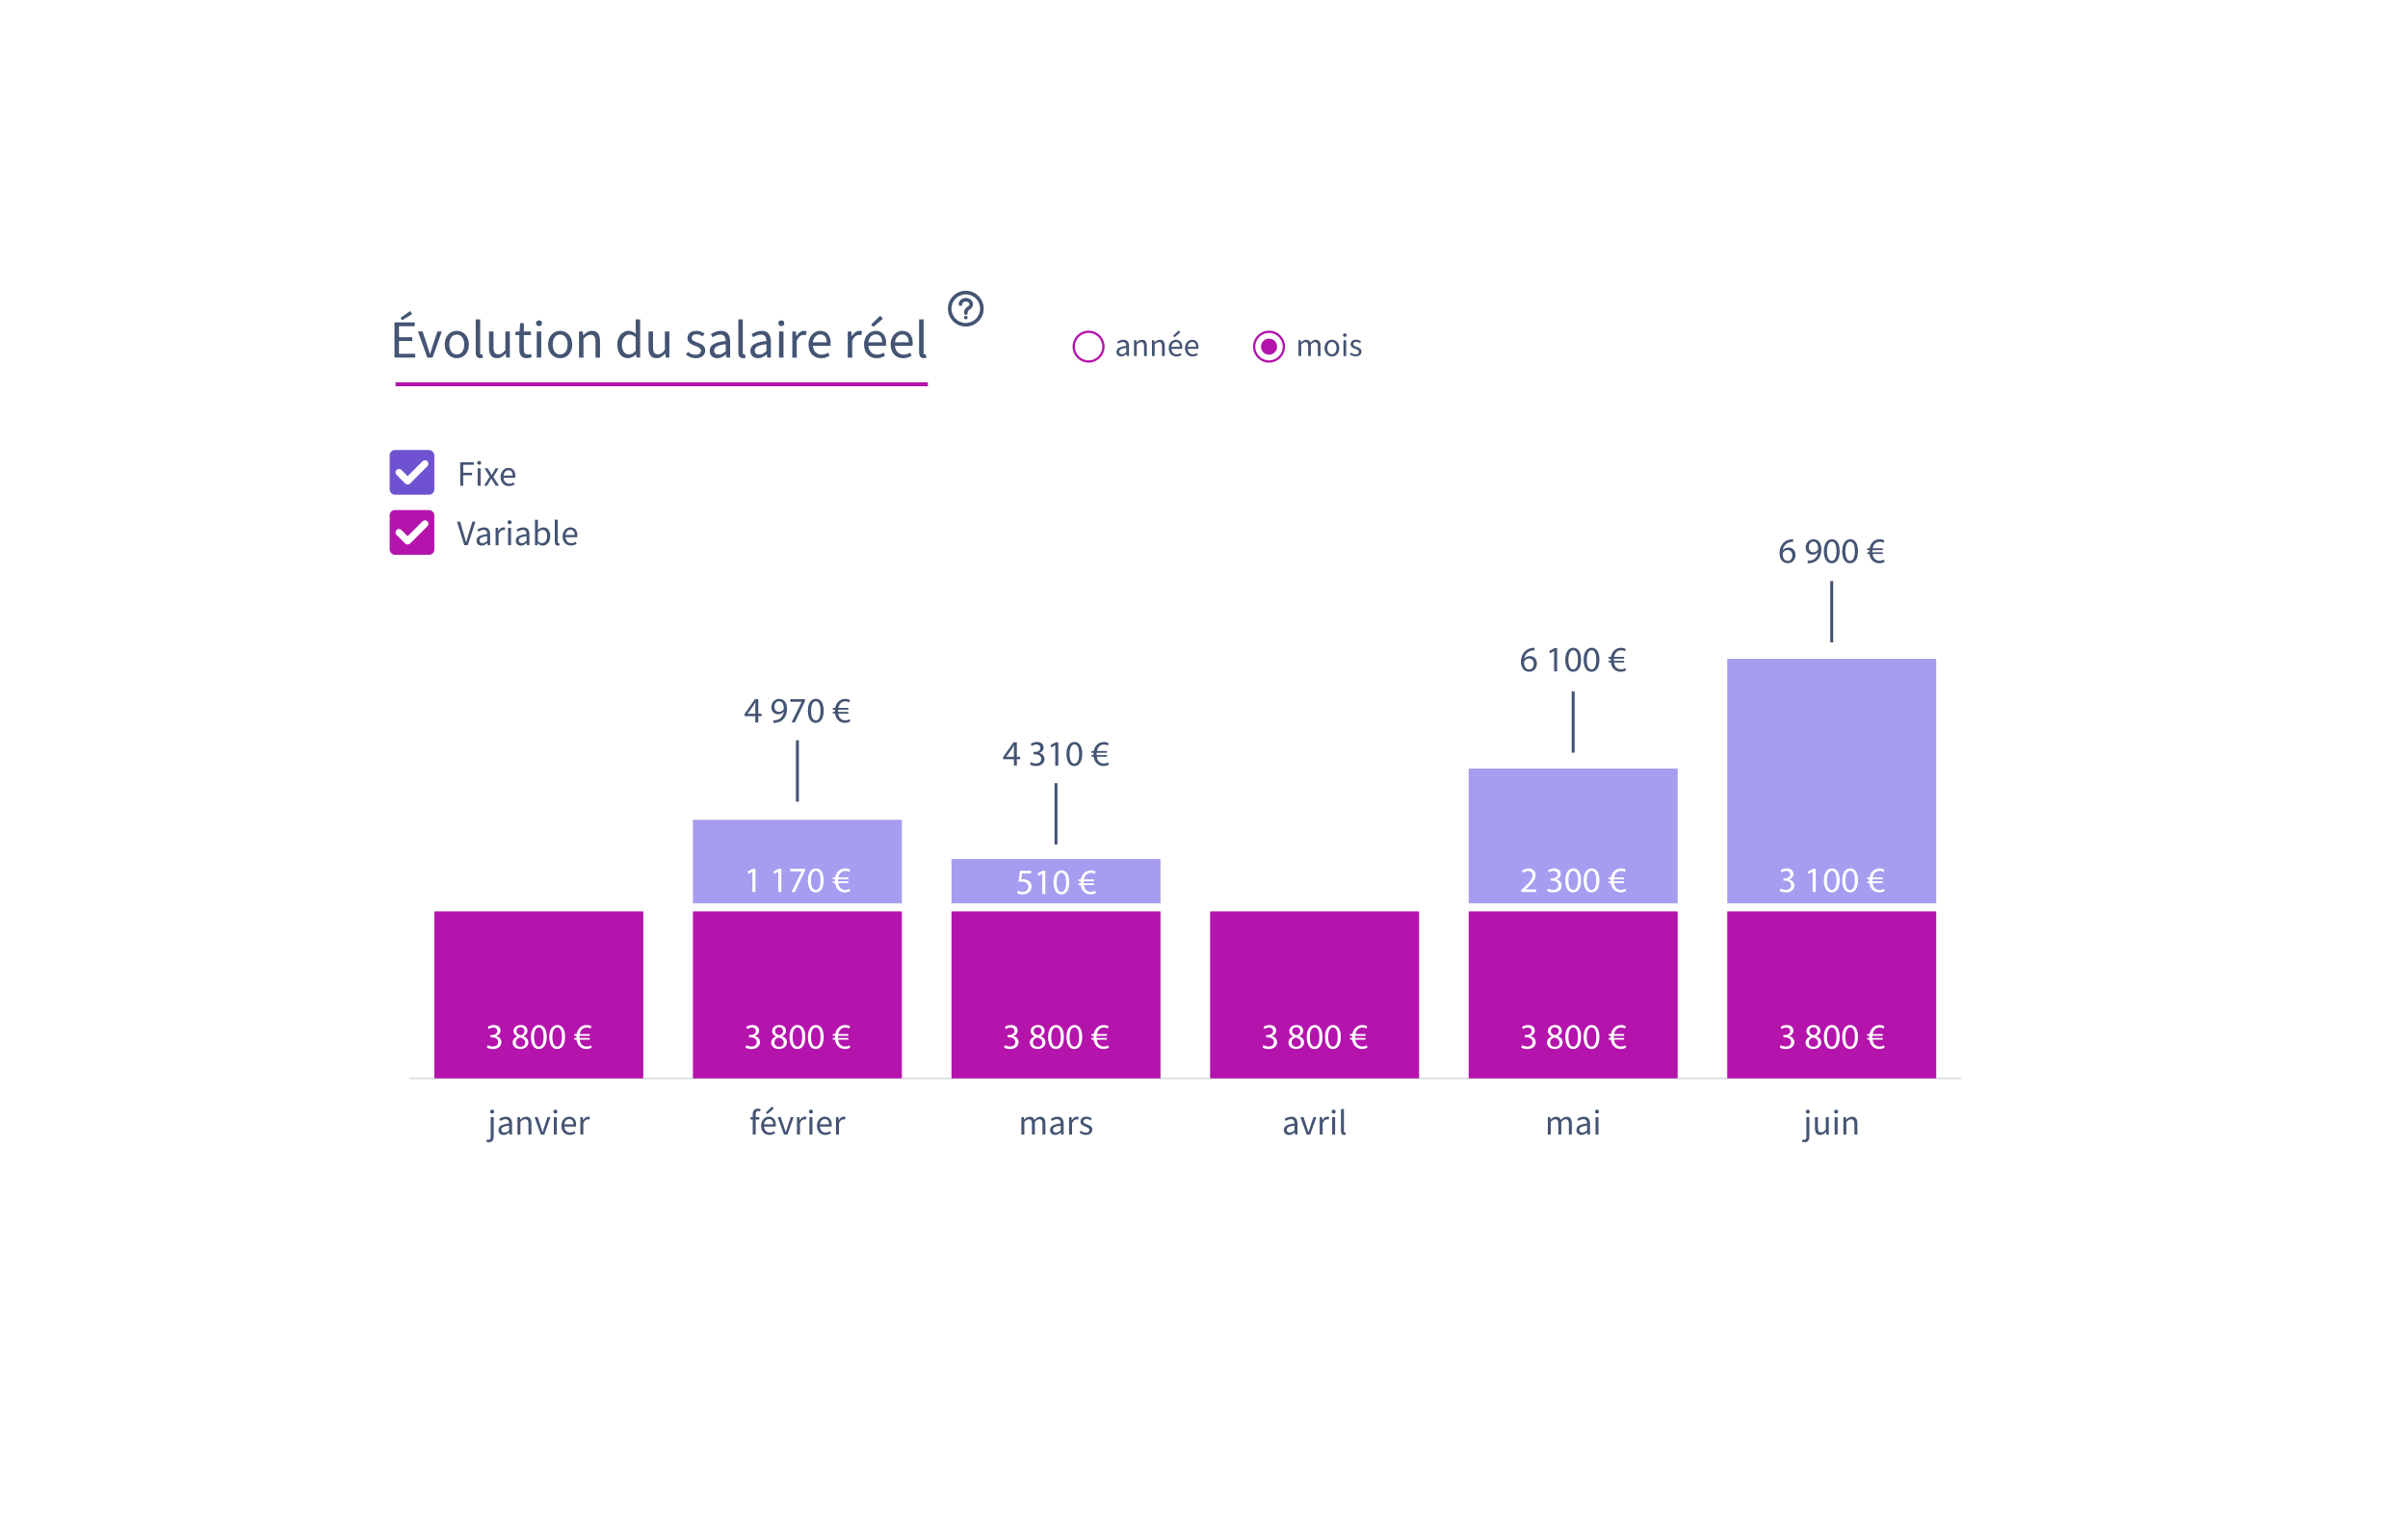 <?xml version="1.0" encoding="UTF-8"?><svg id="Calque_1" xmlns="http://www.w3.org/2000/svg" width="706.44" height="451.7" xmlns:xlink="http://www.w3.org/1999/xlink" viewBox="0 0 706.44 451.7"><defs><style>.cls-1{stroke:#d6dbde;stroke-width:.44px;}.cls-1,.cls-2,.cls-3{fill:none;stroke-miterlimit:10;}.cls-2{stroke:#445473;stroke-width:.87px;}.cls-4{fill:#fff;}.cls-5{fill:#b413ac;}.cls-6{fill:#a69df0;}.cls-7{fill:#445473;}.cls-8{fill:#6f52d1;}.cls-9{filter:url(#drop-shadow-1);}.cls-3{stroke:#b413ac;stroke-width:.67px;}</style><filter id="drop-shadow-1" filterUnits="userSpaceOnUse"><feOffset dx="0" dy="0"/><feGaussianBlur result="blur" stdDeviation="40"/><feFlood flood-color="#131d35" flood-opacity=".09"/><feComposite in2="blur" operator="in"/><feComposite in="SourceGraphic"/></filter></defs><g class="cls-9"><rect class="cls-4" x="92" y="73" width="509.44" height="294.7" rx="16" ry="16"/><path class="cls-7" d="m376.65,331.55c0-1.13.95-1.68,3.13-1.92-.01-.64-.22-1.26-1.05-1.26-.59,0-1.12.26-1.52.53l-.34-.59c.47-.32,1.19-.66,2-.66,1.24,0,1.77.83,1.77,2.09v3.14h-.71l-.08-.61h-.03c-.48.41-1.04.73-1.68.73-.85,0-1.49-.53-1.49-1.45Zm3.13.08v-1.38c-1.72.2-2.28.59-2.28,1.25,0,.57.39.79.88.79s.9-.22,1.4-.65Z"/><path class="cls-7" d="m381.52,327.77h.9l.96,2.89c.16.5.31,1.02.47,1.51h.04c.15-.49.31-1.01.47-1.51l.96-2.89h.86l-1.81,5.1h-1.02l-1.84-5.1Z"/><path class="cls-7" d="m387.16,327.77h.71l.07.92h.03c.36-.64.88-1.05,1.45-1.05.23,0,.39.03.55.1l-.19.75c-.15-.04-.26-.06-.46-.06-.43,0-.94.3-1.29,1.17v3.28h-.87v-5.1Z"/><path class="cls-7" d="m390.68,326.15c0-.34.24-.57.58-.57s.58.23.58.57-.24.57-.58.57-.58-.22-.58-.57Zm.14,1.62h.87v5.1h-.87v-5.1Z"/><path class="cls-7" d="m393.4,331.84v-6.45h.87v6.51c0,.27.12.37.25.37.05,0,.09,0,.18-.02l.12.65c-.13.06-.28.09-.5.09-.65,0-.91-.42-.91-1.15Z"/><path class="cls-7" d="m299.66,327.77h.71l.07.74h.03c.45-.48.98-.86,1.58-.86.79,0,1.21.37,1.42.96.53-.57,1.06-.96,1.68-.96,1.05,0,1.55.69,1.55,1.99v3.23h-.87v-3.12c0-.96-.3-1.35-.94-1.35-.4,0-.81.25-1.28.78v3.7h-.87v-3.12c0-.96-.29-1.35-.95-1.35-.38,0-.8.25-1.27.78v3.7h-.87v-5.1Z"/><path class="cls-7" d="m308.05,331.55c0-1.13.94-1.68,3.13-1.92,0-.64-.22-1.26-1.05-1.26-.59,0-1.12.26-1.52.53l-.34-.59c.47-.32,1.19-.66,2-.66,1.24,0,1.77.83,1.77,2.09v3.14h-.71l-.08-.61h-.03c-.48.41-1.04.73-1.68.73-.85,0-1.49-.53-1.49-1.45Zm3.13.08v-1.38c-1.72.2-2.28.59-2.28,1.25,0,.57.39.79.88.79s.9-.22,1.4-.65Z"/><path class="cls-7" d="m313.65,327.77h.71l.07.92h.03c.36-.64.88-1.05,1.45-1.05.23,0,.39.03.54.1l-.19.75c-.15-.04-.26-.06-.46-.06-.43,0-.95.3-1.29,1.17v3.28h-.87v-5.1Z"/><path class="cls-7" d="m316.69,332.26l.4-.5c.44.37.9.56,1.53.56.67,0,1-.35,1-.79,0-.52-.57-.75-1.14-.96-.77-.27-1.5-.64-1.5-1.48s.65-1.45,1.76-1.45c.64,0,1.19.24,1.59.58l-.4.5c-.36-.26-.72-.41-1.18-.41-.65,0-.93.36-.93.73,0,.46.44.65,1.08.87.8.28,1.56.63,1.56,1.55,0,.83-.66,1.52-1.87,1.52-.75,0-1.43-.27-1.9-.73Z"/><path class="cls-7" d="m220.83,328.47h-.69v-.65l.69-.05v-.8c0-1.04.47-1.7,1.49-1.7.32,0,.64.07.85.17l-.19.64c-.2-.06-.39-.11-.57-.11-.48,0-.71.35-.71,1v.8h1.07v.7h-1.07v4.4h-.87v-4.4Z"/><path class="cls-7" d="m223.27,330.32c0-1.66,1.12-2.68,2.29-2.68,1.3,0,2.05.92,2.05,2.39,0,.19,0,.35-.04.51h-3.43c.07,1.05.71,1.74,1.68,1.74.49,0,.92-.14,1.28-.38l.3.56c-.44.32-.99.53-1.69.53-1.36,0-2.44-.99-2.44-2.68Zm3.56-.44c0-1.01-.47-1.54-1.25-1.54-.71,0-1.34.57-1.45,1.54h2.7Zm-2.16-3.46l1.79-1.74.54.58-1.88,1.61-.44-.44Z"/><path class="cls-7" d="m228.17,327.77h.9l.96,2.89c.16.5.31,1.02.47,1.51h.04c.15-.49.31-1.01.47-1.51l.96-2.89h.86l-1.81,5.1h-1.02l-1.84-5.1Z"/><path class="cls-7" d="m233.81,327.77h.71l.07.92h.03c.36-.64.88-1.05,1.45-1.05.23,0,.39.03.55.1l-.19.75c-.15-.04-.26-.06-.46-.06-.43,0-.94.3-1.29,1.17v3.28h-.87v-5.1Z"/><path class="cls-7" d="m237.33,326.15c0-.34.24-.57.58-.57s.58.23.58.57-.24.57-.58.57-.58-.22-.58-.57Zm.14,1.62h.87v5.1h-.87v-5.1Z"/><path class="cls-7" d="m239.67,330.32c0-1.66,1.12-2.68,2.29-2.68,1.3,0,2.05.92,2.05,2.39,0,.19,0,.35-.04.51h-3.43c.07,1.05.71,1.74,1.68,1.74.49,0,.92-.14,1.28-.38l.3.56c-.44.32-.99.53-1.69.53-1.36,0-2.44-.99-2.44-2.68Zm3.56-.44c0-1.01-.47-1.54-1.25-1.54-.71,0-1.34.57-1.45,1.54h2.7Z"/><path class="cls-7" d="m245.26,327.77h.71l.07.92h.03c.36-.64.88-1.05,1.45-1.05.23,0,.39.03.54.1l-.19.75c-.15-.04-.26-.06-.46-.06-.43,0-.95.3-1.29,1.17v3.28h-.87v-5.1Z"/><path class="cls-7" d="m142.67,335l.18-.65c.13.04.31.08.48.08.5,0,.63-.38.63-1v-5.67h.87v5.67c0,1.05-.39,1.71-1.41,1.71-.3,0-.58-.06-.76-.15Zm1.13-8.85c0-.34.24-.57.58-.57s.58.23.58.57-.24.57-.58.57-.58-.22-.58-.57Z"/><path class="cls-7" d="m146.23,331.55c0-1.13.95-1.68,3.13-1.92-.01-.64-.22-1.26-1.05-1.26-.59,0-1.12.26-1.52.53l-.34-.59c.47-.32,1.19-.66,2-.66,1.24,0,1.77.83,1.77,2.09v3.14h-.71l-.08-.61h-.03c-.48.41-1.04.73-1.68.73-.85,0-1.49-.53-1.49-1.45Zm3.13.08v-1.38c-1.72.2-2.28.59-2.28,1.25,0,.57.39.79.88.79s.9-.22,1.4-.65Z"/><path class="cls-7" d="m151.83,327.77h.71l.07.74h.03c.48-.48,1.01-.86,1.71-.86,1.08,0,1.56.69,1.56,1.99v3.23h-.87v-3.12c0-.96-.29-1.35-.97-1.35-.51,0-.88.26-1.39.78v3.7h-.87v-5.1Z"/><path class="cls-7" d="m156.83,327.77h.9l.96,2.89c.16.5.31,1.02.47,1.51h.04c.15-.49.31-1.01.47-1.51l.96-2.89h.86l-1.81,5.1h-1.02l-1.84-5.1Z"/><path class="cls-7" d="m162.34,326.15c0-.34.24-.57.58-.57s.58.23.58.57-.24.57-.58.57-.58-.22-.58-.57Zm.14,1.62h.87v5.1h-.87v-5.1Z"/><path class="cls-7" d="m164.69,330.32c0-1.66,1.12-2.68,2.29-2.68,1.3,0,2.05.92,2.05,2.39,0,.19,0,.35-.04.51h-3.43c.07,1.05.71,1.74,1.68,1.74.49,0,.92-.14,1.28-.38l.3.56c-.44.32-.99.53-1.69.53-1.36,0-2.44-.99-2.44-2.68Zm3.56-.44c0-1.01-.47-1.54-1.25-1.54-.71,0-1.34.57-1.45,1.54h2.7Z"/><path class="cls-7" d="m170.27,327.77h.71l.07.92h.03c.36-.64.88-1.05,1.45-1.05.23,0,.39.03.54.1l-.19.75c-.15-.04-.26-.06-.46-.06-.43,0-.95.3-1.29,1.17v3.28h-.87v-5.1Z"/><path class="cls-7" d="m454.09,327.77h.71l.07.74h.03c.45-.48.98-.86,1.58-.86.79,0,1.21.37,1.42.96.52-.57,1.06-.96,1.68-.96,1.05,0,1.55.69,1.55,1.99v3.23h-.87v-3.12c0-.96-.3-1.35-.94-1.35-.4,0-.81.25-1.28.78v3.7h-.87v-3.12c0-.96-.29-1.35-.94-1.35-.38,0-.8.25-1.27.78v3.7h-.87v-5.1Z"/><path class="cls-7" d="m462.48,331.55c0-1.13.95-1.68,3.13-1.92-.01-.64-.22-1.26-1.05-1.26-.59,0-1.12.26-1.52.53l-.34-.59c.47-.32,1.19-.66,2-.66,1.24,0,1.77.83,1.77,2.09v3.14h-.71l-.08-.61h-.03c-.48.41-1.04.73-1.68.73-.85,0-1.49-.53-1.49-1.45Zm3.13.08v-1.38c-1.72.2-2.28.59-2.28,1.25,0,.57.39.79.88.79s.9-.22,1.4-.65Z"/><path class="cls-7" d="m467.94,326.15c0-.34.24-.57.58-.57s.58.23.58.57-.24.57-.58.57-.58-.22-.58-.57Zm.14,1.62h.87v5.1h-.87v-5.1Z"/><path class="cls-7" d="m528.65,335l.18-.65c.13.04.31.08.48.08.5,0,.63-.38.63-1v-5.67h.87v5.67c0,1.05-.39,1.71-1.41,1.71-.3,0-.58-.06-.76-.15Zm1.13-8.85c0-.34.24-.57.58-.57s.58.23.58.57-.24.57-.58.57-.58-.22-.58-.57Z"/><path class="cls-7" d="m532.45,331v-3.23h.87v3.12c0,.95.29,1.35.97,1.35.51,0,.88-.26,1.35-.86v-3.61h.87v5.1h-.71l-.07-.8h-.03c-.47.56-.98.92-1.68.92-1.08,0-1.56-.69-1.56-1.99Z"/><path class="cls-7" d="m538.09,326.15c0-.34.24-.57.58-.57s.58.23.58.57-.24.57-.58.57-.58-.22-.58-.57Zm.14,1.62h.87v5.1h-.87v-5.1Z"/><path class="cls-7" d="m540.82,327.77h.71l.07.74h.03c.48-.48,1.01-.86,1.71-.86,1.08,0,1.56.69,1.56,1.99v3.23h-.87v-3.12c0-.96-.29-1.35-.97-1.35-.51,0-.88.26-1.39.78v3.7h-.87v-5.1Z"/><line class="cls-1" x1="120.12" y1="316.41" x2="575.4" y2="316.41"/><rect class="cls-5" x="116.04" y="112.17" width="156.17" height="1.17"/><path class="cls-7" d="m115.72,94.59h5.95v1.12h-4.62v3.22h3.9v1.12h-3.9v3.74h4.78v1.12h-6.1v-10.32Zm1.76-1.29l2.82-2.04.61.88-2.93,1.81-.5-.65Z"/><path class="cls-7" d="m122.63,97.27h1.35l1.43,4.33c.24.75.47,1.53.71,2.27h.06c.22-.74.47-1.51.71-2.27l1.43-4.33h1.29l-2.71,7.65h-1.53l-2.75-7.65Z"/><path class="cls-7" d="m130.47,101.1c0-2.56,1.67-4.03,3.54-4.03s3.55,1.46,3.55,4.03-1.68,4-3.55,4-3.54-1.46-3.54-4Zm5.74,0c0-1.76-.88-2.94-2.2-2.94s-2.19,1.18-2.19,2.94.88,2.91,2.19,2.91,2.2-1.16,2.2-2.91Z"/><path class="cls-7" d="m139.56,103.37v-9.66h1.31v9.75c0,.41.17.55.38.55.08,0,.14,0,.27-.03l.17.97c-.19.09-.42.14-.76.14-.97,0-1.37-.63-1.37-1.73Z"/><path class="cls-7" d="m143.47,102.11v-4.85h1.31v4.67c0,1.42.44,2.03,1.45,2.03.77,0,1.32-.39,2.03-1.29v-5.41h1.31v7.65h-1.07l-.11-1.2h-.05c-.71.83-1.46,1.38-2.52,1.38-1.62,0-2.34-1.04-2.34-2.99Z"/><path class="cls-7" d="m152.36,102.54v-4.22h-1.13v-.98l1.2-.08.16-2.45h1.09v2.45h2.08v1.05h-2.08v4.25c0,.93.31,1.46,1.18,1.46.28,0,.57-.05.88-.19l.27.93c-.41.19-.93.33-1.45.33-1.64,0-2.19-1.04-2.19-2.56Z"/><path class="cls-7" d="m157.27,94.84c0-.5.36-.85.87-.85s.87.35.87.85-.36.85-.87.85-.87-.33-.87-.85Zm.2,2.42h1.31v7.65h-1.31v-7.65Z"/><path class="cls-7" d="m160.79,101.1c0-2.56,1.67-4.03,3.54-4.03s3.55,1.46,3.55,4.03-1.68,4-3.55,4-3.54-1.46-3.54-4Zm5.74,0c0-1.76-.88-2.94-2.2-2.94s-2.19,1.18-2.19,2.94.88,2.91,2.19,2.91,2.2-1.16,2.2-2.91Z"/><path class="cls-7" d="m169.89,97.27h1.07l.11,1.1h.05c.72-.72,1.51-1.29,2.56-1.29,1.62,0,2.34,1.04,2.34,2.99v4.85h-1.31v-4.67c0-1.43-.44-2.03-1.45-2.03-.77,0-1.32.39-2.08,1.16v5.54h-1.31v-7.65Z"/><path class="cls-7" d="m181.09,101.1c0-2.49,1.57-4.03,3.32-4.03.88,0,1.46.33,2.14.88l-.06-1.31v-2.94h1.31v11.2h-1.07l-.11-.9h-.05c-.6.58-1.42,1.08-2.31,1.08-1.92,0-3.16-1.45-3.16-4Zm5.4,1.86v-4c-.65-.58-1.23-.79-1.86-.79-1.21,0-2.19,1.16-2.19,2.91s.75,2.91,2.09,2.91c.71,0,1.32-.35,1.95-1.04Z"/><path class="cls-7" d="m190.27,102.11v-4.85h1.31v4.67c0,1.42.44,2.03,1.45,2.03.77,0,1.32-.39,2.03-1.29v-5.41h1.31v7.65h-1.07l-.11-1.2h-.05c-.71.83-1.46,1.38-2.52,1.38-1.62,0-2.34-1.04-2.34-2.99Z"/><path class="cls-7" d="m201.24,104l.6-.76c.66.55,1.35.83,2.3.83,1.01,0,1.5-.52,1.5-1.18,0-.79-.85-1.12-1.71-1.43-1.15-.41-2.25-.96-2.25-2.22s.98-2.17,2.64-2.17c.96,0,1.78.36,2.38.87l-.6.75c-.54-.39-1.09-.61-1.76-.61-.98,0-1.4.53-1.4,1.1,0,.69.66.98,1.62,1.31,1.2.42,2.34.94,2.34,2.33,0,1.24-.99,2.28-2.8,2.28-1.12,0-2.14-.41-2.85-1.1Z"/><path class="cls-7" d="m208.21,102.93c0-1.7,1.42-2.52,4.69-2.88-.02-.96-.33-1.89-1.57-1.89-.88,0-1.68.39-2.28.79l-.5-.88c.71-.47,1.78-.99,3-.99,1.86,0,2.66,1.24,2.66,3.13v4.7h-1.07l-.13-.91h-.05c-.72.61-1.56,1.1-2.52,1.1-1.27,0-2.23-.79-2.23-2.17Zm4.69.13v-2.08c-2.58.3-3.41.88-3.41,1.87,0,.85.58,1.18,1.32,1.18s1.35-.33,2.09-.98Z"/><path class="cls-7" d="m216.61,103.37v-9.66h1.31v9.75c0,.41.17.55.38.55.08,0,.14,0,.27-.03l.17.97c-.19.09-.42.14-.76.14-.97,0-1.37-.63-1.37-1.73Z"/><path class="cls-7" d="m220.15,102.93c0-1.7,1.42-2.52,4.69-2.88-.02-.96-.33-1.89-1.57-1.89-.88,0-1.68.39-2.28.79l-.5-.88c.71-.47,1.78-.99,3-.99,1.86,0,2.66,1.24,2.66,3.13v4.7h-1.07l-.13-.91h-.05c-.72.61-1.56,1.1-2.52,1.1-1.27,0-2.23-.79-2.23-2.17Zm4.69.13v-2.08c-2.58.3-3.41.88-3.41,1.87,0,.85.58,1.18,1.32,1.18s1.35-.33,2.09-.98Z"/><path class="cls-7" d="m228.35,94.84c0-.5.36-.85.87-.85s.87.35.87.85-.36.85-.87.85-.87-.33-.87-.85Zm.2,2.42h1.31v7.65h-1.31v-7.65Z"/><path class="cls-7" d="m232.44,97.27h1.07l.11,1.38h.05c.53-.96,1.32-1.57,2.17-1.57.35,0,.58.05.82.16l-.28,1.12c-.22-.06-.39-.09-.69-.09-.65,0-1.42.46-1.94,1.75v4.91h-1.31v-7.65Z"/><path class="cls-7" d="m237.19,101.09c0-2.49,1.68-4.01,3.43-4.01,1.95,0,3.07,1.38,3.07,3.59,0,.28-.02.52-.06.77h-5.14c.11,1.57,1.07,2.61,2.52,2.61.74,0,1.38-.2,1.92-.57l.46.83c-.66.47-1.48.79-2.53.79-2.04,0-3.65-1.48-3.65-4.01Zm5.33-.66c0-1.51-.71-2.31-1.87-2.31-1.07,0-2.01.85-2.17,2.31h4.04Z"/><path class="cls-7" d="m248.71,97.27h1.07l.11,1.38h.05c.53-.96,1.32-1.57,2.17-1.57.35,0,.58.05.82.16l-.28,1.12c-.22-.06-.39-.09-.69-.09-.65,0-1.42.46-1.94,1.75v4.91h-1.31v-7.65Z"/><path class="cls-7" d="m253.47,101.09c0-2.49,1.68-4.01,3.43-4.01,1.95,0,3.07,1.38,3.07,3.59,0,.28-.02.52-.06.77h-5.14c.11,1.57,1.07,2.61,2.52,2.61.74,0,1.38-.2,1.92-.57l.46.83c-.66.47-1.48.79-2.53.79-2.04,0-3.65-1.48-3.65-4.01Zm5.33-.66c0-1.51-.71-2.31-1.87-2.31-1.07,0-2.01.85-2.17,2.31h4.04Zm-3.24-5.19l2.67-2.61.8.87-2.82,2.41-.66-.66Z"/><path class="cls-7" d="m261.27,101.09c0-2.49,1.68-4.01,3.43-4.01,1.95,0,3.07,1.38,3.07,3.59,0,.28-.02.52-.06.77h-5.14c.11,1.57,1.07,2.61,2.52,2.61.74,0,1.38-.2,1.92-.57l.46.83c-.66.47-1.48.79-2.53.79-2.04,0-3.65-1.48-3.65-4.01Zm5.33-.66c0-1.51-.71-2.31-1.87-2.31-1.07,0-2.01.85-2.17,2.31h4.04Z"/><path class="cls-7" d="m269.64,103.37v-9.66h1.31v9.75c0,.41.17.55.38.55.08,0,.14,0,.27-.03l.17.97c-.19.09-.42.14-.76.14-.97,0-1.37-.63-1.37-1.73Z"/><g id="question"><path class="cls-7" d="m283.34,88.46c-.67,0-1.05.44-1.05.79,0,.29-.23.52-.52.52s-.52-.23-.52-.52c0-1.1,1.03-1.84,2.1-1.84s2.1.74,2.1,1.84c0,.62-.34,1.13-.81,1.45-.23.15-.43.31-.57.48-.14.16-.19.3-.19.43v.26c0,.29-.23.52-.52.52s-.52-.23-.52-.52v-.26c0-.45.2-.82.44-1.11.23-.28.53-.5.78-.67.24-.16.35-.38.35-.58,0-.35-.38-.79-1.05-.79h0Z"/><path class="cls-7" d="m283.87,93.18c0,.29-.23.52-.52.52s-.52-.23-.52-.52.23-.52.52-.52.52.23.52.52Z"/><path class="cls-7" d="m288.59,90.56c0-2.9-2.35-5.25-5.25-5.25s-5.25,2.35-5.25,5.25,2.35,5.25,5.25,5.25,5.25-2.35,5.25-5.25Zm-1.05,0c0,2.32-1.88,4.2-4.2,4.2s-4.2-1.88-4.2-4.2,1.88-4.2,4.2-4.2,4.2,1.88,4.2,4.2Z"/></g><path class="cls-7" d="m135.02,135.63h3.97v.75h-3.09v2.32h2.62v.75h-2.62v3.08h-.88v-6.89Z"/><path class="cls-7" d="m139.99,135.79c0-.34.24-.57.58-.57s.58.23.58.57-.24.57-.58.57-.58-.22-.58-.57Zm.14,1.62h.87v5.1h-.87v-5.1Z"/><path class="cls-7" d="m143.68,139.85l-1.54-2.44h.94l.68,1.11c.16.28.33.57.49.85h.04c.16-.28.3-.57.46-.85l.62-1.11h.91l-1.54,2.53,1.66,2.57h-.95l-.75-1.19c-.18-.3-.37-.62-.56-.91h-.04c-.17.29-.34.61-.51.91l-.68,1.19h-.91l1.67-2.67Z"/><path class="cls-7" d="m146.85,139.96c0-1.66,1.12-2.68,2.29-2.68,1.3,0,2.05.92,2.05,2.39,0,.19-.01.35-.04.51h-3.43c.07,1.05.71,1.74,1.68,1.74.49,0,.92-.14,1.28-.38l.3.56c-.44.31-.99.52-1.69.52-1.37,0-2.44-.99-2.44-2.68Zm3.56-.44c0-1.01-.47-1.54-1.25-1.54-.71,0-1.34.57-1.45,1.54h2.7Z"/><path class="cls-7" d="m134.08,153.07h.93l1.07,3.72c.23.81.41,1.47.66,2.27h.04c.25-.8.42-1.46.66-2.27l1.14-3.72h.9l-2.24,6.89h-1.02l-2.16-6.89Z"/><path class="cls-7" d="m139.8,158.63c0-1.13.94-1.68,3.13-1.92,0-.64-.22-1.26-1.05-1.26-.59,0-1.12.26-1.52.53l-.34-.59c.47-.32,1.19-.66,2-.66,1.24,0,1.77.83,1.77,2.09v3.14h-.71l-.08-.61h-.03c-.48.41-1.04.74-1.68.74-.85,0-1.49-.52-1.49-1.45Zm3.13.08v-1.39c-1.72.2-2.28.59-2.28,1.25,0,.57.39.79.88.79s.9-.22,1.4-.65Z"/><path class="cls-7" d="m145.41,154.85h.71l.07.92h.03c.36-.64.88-1.05,1.45-1.05.23,0,.39.03.54.11l-.19.75c-.15-.04-.26-.06-.46-.06-.43,0-.95.3-1.29,1.17v3.28h-.87v-5.1Z"/><path class="cls-7" d="m148.92,153.23c0-.34.24-.57.58-.57s.58.23.58.57-.24.57-.58.57-.58-.22-.58-.57Zm.14,1.62h.87v5.1h-.87v-5.1Z"/><path class="cls-7" d="m151.33,158.63c0-1.13.95-1.68,3.13-1.92-.01-.64-.22-1.26-1.05-1.26-.59,0-1.12.26-1.52.53l-.34-.59c.47-.32,1.19-.66,2-.66,1.24,0,1.77.83,1.77,2.09v3.14h-.71l-.08-.61h-.03c-.48.41-1.04.74-1.68.74-.85,0-1.49-.52-1.49-1.45Zm3.13.08v-1.39c-1.72.2-2.28.59-2.28,1.25,0,.57.39.79.88.79s.9-.22,1.4-.65Z"/><path class="cls-7" d="m157.74,159.43h-.03l-.08.53h-.69v-7.47h.87v2.04l-.03.91c.47-.4,1.04-.7,1.61-.7,1.31,0,2.03,1.02,2.03,2.59,0,1.74-1.05,2.76-2.21,2.76-.47,0-1-.24-1.45-.65Zm2.76-2.1c0-1.12-.39-1.87-1.34-1.87-.43,0-.87.23-1.35.69v2.67c.44.39.9.52,1.24.52.84,0,1.46-.76,1.46-2.02Z"/><path class="cls-7" d="m162.75,158.92v-6.45h.87v6.51c0,.27.12.37.25.37.05,0,.09,0,.18-.02l.12.65c-.13.06-.28.09-.5.09-.65,0-.91-.42-.91-1.16Z"/><path class="cls-7" d="m165.04,157.4c0-1.66,1.12-2.68,2.29-2.68,1.3,0,2.05.92,2.05,2.39,0,.19-.01.35-.04.51h-3.43c.07,1.05.71,1.74,1.68,1.74.49,0,.92-.14,1.28-.38l.3.56c-.44.31-.99.52-1.69.52-1.37,0-2.44-.99-2.44-2.68Zm3.56-.44c0-1.01-.47-1.54-1.25-1.54-.71,0-1.34.57-1.45,1.54h2.7Z"/><path class="cls-7" d="m327.56,103.26c0-1.04.87-1.54,2.86-1.76,0-.59-.2-1.15-.96-1.15-.54,0-1.03.24-1.39.48l-.31-.54c.43-.29,1.09-.61,1.84-.61,1.13,0,1.62.76,1.62,1.91v2.87h-.65l-.08-.56h-.03c-.44.38-.95.67-1.54.67-.78,0-1.37-.48-1.37-1.33Zm2.86.08v-1.27c-1.58.18-2.09.54-2.09,1.14,0,.52.36.72.81.72s.83-.2,1.28-.6Z"/><path class="cls-7" d="m332.69,99.8h.65l.07.67h.03c.44-.44.92-.79,1.57-.79.99,0,1.43.63,1.43,1.83v2.96h-.8v-2.86c0-.87-.27-1.24-.88-1.24-.47,0-.81.24-1.27.71v3.38h-.8v-4.67Z"/><path class="cls-7" d="m337.95,99.8h.65l.07.67h.03c.44-.44.92-.79,1.57-.79.99,0,1.43.63,1.43,1.83v2.96h-.8v-2.86c0-.87-.27-1.24-.88-1.24-.47,0-.81.24-1.27.71v3.38h-.8v-4.67Z"/><path class="cls-7" d="m342.87,102.14c0-1.52,1.03-2.45,2.1-2.45,1.19,0,1.87.85,1.87,2.19,0,.17,0,.32-.04.47h-3.14c.07.96.65,1.6,1.54,1.6.45,0,.85-.12,1.17-.35l.28.51c-.4.29-.9.48-1.55.48-1.25,0-2.23-.9-2.23-2.45Zm3.26-.4c0-.92-.43-1.41-1.14-1.41-.65,0-1.23.52-1.33,1.41h2.47Zm-1.98-3.17l1.63-1.6.49.53-1.72,1.47-.4-.4Z"/><path class="cls-7" d="m347.64,102.14c0-1.52,1.03-2.45,2.1-2.45,1.19,0,1.87.85,1.87,2.19,0,.17,0,.32-.04.47h-3.14c.07.96.65,1.6,1.54,1.6.45,0,.85-.12,1.17-.35l.28.51c-.4.29-.9.48-1.55.48-1.25,0-2.23-.9-2.23-2.45Zm3.26-.4c0-.92-.43-1.41-1.14-1.41-.65,0-1.23.52-1.33,1.41h2.47Z"/><path class="cls-7" d="m380.95,99.8h.65l.07.67h.03c.41-.44.89-.79,1.45-.79.72,0,1.11.34,1.3.88.48-.52.97-.88,1.54-.88.96,0,1.42.63,1.42,1.83v2.96h-.8v-2.86c0-.87-.28-1.24-.87-1.24-.37,0-.74.23-1.17.71v3.38h-.8v-2.86c0-.87-.27-1.24-.87-1.24-.35,0-.73.23-1.16.71v3.38h-.8v-4.67Z"/><path class="cls-7" d="m388.58,102.15c0-1.57,1.02-2.46,2.16-2.46s2.17.89,2.17,2.46-1.03,2.44-2.17,2.44-2.16-.89-2.16-2.44Zm3.51,0c0-1.08-.54-1.8-1.35-1.8s-1.34.72-1.34,1.8.54,1.78,1.34,1.78,1.35-.71,1.35-1.78Z"/><path class="cls-7" d="m394.01,98.32c0-.31.22-.52.53-.52s.53.21.53.52-.22.52-.53.52-.53-.2-.53-.52Zm.12,1.48h.8v4.67h-.8v-4.67Z"/><path class="cls-7" d="m395.99,103.91l.37-.46c.4.34.83.51,1.4.51.62,0,.91-.32.91-.72,0-.48-.52-.68-1.05-.88-.7-.25-1.38-.59-1.38-1.36s.6-1.33,1.62-1.33c.59,0,1.09.22,1.45.53l-.37.46c-.33-.24-.66-.38-1.08-.38-.6,0-.86.33-.86.67,0,.42.4.6.99.8.73.26,1.43.58,1.43,1.42,0,.76-.61,1.39-1.71,1.39-.68,0-1.31-.25-1.74-.67Z"/><rect class="cls-8" x="114.31" y="132.04" width="13.11" height="13.11" rx="1.53" ry="1.53"/><g id="Illustration_32"><path class="cls-4" d="m125.39,135.34c.4.4.4,1.04,0,1.44l-5.08,5.08c-.35.35-.88.39-1.28.13-.06-.04-.11-.08-.16-.13l-2.54-2.54c-.4-.4-.4-1.04,0-1.44s1.04-.4,1.44,0l1.82,1.82,4.36-4.36c.4-.4,1.04-.4,1.44,0h0Z"/></g><rect class="cls-5" x="114.31" y="149.66" width="13.11" height="13.11" rx="1.53" ry="1.53"/><g id="Illustration_32-2"><path class="cls-4" d="m125.39,152.96c.4.4.4,1.04,0,1.44l-5.08,5.08c-.35.35-.88.39-1.28.13-.06-.04-.11-.08-.16-.13l-2.54-2.54c-.4-.4-.4-1.04,0-1.44s1.04-.4,1.44,0l1.82,1.82,4.36-4.36c.4-.4,1.04-.4,1.44,0h0Z"/></g><rect class="cls-5" x="127.42" y="267.42" width="61.31" height="48.98"/><rect class="cls-5" x="203.28" y="267.42" width="61.31" height="48.98"/><rect class="cls-6" x="203.28" y="240.53" width="61.31" height="24.49"/><rect class="cls-6" x="430.87" y="225.5" width="61.31" height="39.52"/><rect class="cls-6" x="506.73" y="193.3" width="61.31" height="71.72"/><rect class="cls-6" x="279.14" y="252.08" width="61.31" height="12.95"/><rect class="cls-5" x="279.14" y="267.42" width="61.31" height="48.98"/><rect class="cls-5" x="355.01" y="267.42" width="61.31" height="48.98"/><rect class="cls-5" x="430.87" y="267.42" width="61.31" height="48.98"/><rect class="cls-5" x="506.73" y="267.42" width="61.31" height="48.98"/><path class="cls-4" d="m143.09,306.62c.26.17.87.43,1.51.43,1.19,0,1.55-.76,1.54-1.32-.01-.96-.87-1.36-1.76-1.36h-.51v-.69h.51c.67,0,1.52-.35,1.52-1.16,0-.55-.35-1.03-1.2-1.03-.55,0-1.07.24-1.36.45l-.24-.67c.36-.26,1.05-.53,1.79-.53,1.34,0,1.95.8,1.95,1.63,0,.7-.42,1.3-1.26,1.61v.02c.84.17,1.52.8,1.52,1.75,0,1.09-.85,2.05-2.49,2.05-.77,0-1.44-.24-1.77-.46l.25-.71Z"/><path class="cls-4" d="m150.39,305.94c0-.86.51-1.47,1.35-1.83v-.03c-.77-.36-1.09-.95-1.09-1.53,0-1.08.91-1.82,2.11-1.82,1.32,0,1.98.83,1.98,1.68,0,.58-.28,1.2-1.12,1.6v.03c.85.34,1.38.93,1.38,1.76,0,1.19-1.02,1.98-2.32,1.98-1.43,0-2.29-.85-2.29-1.85Zm3.67-.04c0-.83-.58-1.23-1.5-1.49-.8.23-1.23.76-1.23,1.41-.03.69.49,1.3,1.37,1.3s1.36-.51,1.36-1.22Zm-2.54-3.41c0,.68.51,1.05,1.3,1.26.59-.2,1.04-.62,1.04-1.24,0-.55-.33-1.11-1.15-1.11-.77,0-1.19.5-1.19,1.09Z"/><path class="cls-4" d="m160.39,304.19c0,2.32-.86,3.6-2.37,3.6-1.33,0-2.24-1.25-2.26-3.51,0-2.29.99-3.55,2.37-3.55s2.26,1.28,2.26,3.45Zm-3.71.1c0,1.77.55,2.78,1.39,2.78.94,0,1.4-1.1,1.4-2.84s-.43-2.78-1.39-2.78c-.81,0-1.4.99-1.4,2.84Z"/><path class="cls-4" d="m165.77,304.19c0,2.32-.86,3.6-2.37,3.6-1.33,0-2.24-1.25-2.26-3.51,0-2.29.99-3.55,2.37-3.55s2.26,1.28,2.26,3.45Zm-3.71.1c0,1.77.55,2.78,1.39,2.78.95,0,1.4-1.1,1.4-2.84s-.43-2.78-1.39-2.78c-.81,0-1.4.99-1.4,2.84Z"/><path class="cls-4" d="m173.58,307.35c-.33.22-.87.44-1.56.44-.85,0-1.61-.33-2.13-.93-.4-.44-.66-1.05-.76-1.81h-.65v-.51h.6v-.16c0-.17.01-.33.02-.47h-.62v-.53h.69c.13-.73.44-1.34.86-1.77.54-.56,1.22-.87,2.08-.87.62,0,1.1.18,1.4.34l-.21.69c-.26-.16-.7-.29-1.18-.29-.57,0-1.03.2-1.39.58-.32.3-.53.78-.63,1.33h2.93v.53h-3.02c-.01.14-.02.29-.02.44v.19h3.04v.51h-2.97c.08.61.29,1.06.58,1.38.39.41.91.61,1.48.61s1.04-.21,1.28-.35l.18.66Z"/><path class="cls-4" d="m218.95,306.62c.26.17.87.43,1.51.43,1.19,0,1.55-.76,1.54-1.32-.01-.96-.87-1.36-1.76-1.36h-.51v-.69h.51c.67,0,1.52-.35,1.52-1.16,0-.55-.35-1.03-1.2-1.03-.55,0-1.07.24-1.36.45l-.24-.67c.36-.26,1.05-.53,1.79-.53,1.34,0,1.95.8,1.95,1.63,0,.7-.42,1.3-1.26,1.61v.02c.84.17,1.52.8,1.52,1.75,0,1.09-.85,2.05-2.49,2.05-.77,0-1.44-.24-1.77-.46l.25-.71Z"/><path class="cls-4" d="m226.25,305.94c0-.86.51-1.47,1.35-1.83v-.03c-.77-.36-1.09-.95-1.09-1.53,0-1.08.91-1.82,2.11-1.82,1.32,0,1.98.83,1.98,1.68,0,.58-.28,1.2-1.12,1.6v.03c.85.34,1.38.93,1.38,1.76,0,1.19-1.02,1.98-2.32,1.98-1.43,0-2.29-.85-2.29-1.85Zm3.67-.04c0-.83-.58-1.23-1.5-1.49-.8.23-1.23.76-1.23,1.41-.03.69.49,1.3,1.37,1.3s1.36-.51,1.36-1.22Zm-2.54-3.41c0,.68.51,1.05,1.3,1.26.59-.2,1.04-.62,1.04-1.24,0-.55-.33-1.11-1.15-1.11-.77,0-1.19.5-1.19,1.09Z"/><path class="cls-4" d="m236.25,304.19c0,2.32-.86,3.6-2.37,3.6-1.33,0-2.24-1.25-2.26-3.51,0-2.29.99-3.55,2.37-3.55s2.26,1.28,2.26,3.45Zm-3.71.1c0,1.77.55,2.78,1.39,2.78.94,0,1.4-1.1,1.4-2.84s-.43-2.78-1.39-2.78c-.81,0-1.4.99-1.4,2.84Z"/><path class="cls-4" d="m241.64,304.19c0,2.32-.86,3.6-2.37,3.6-1.33,0-2.24-1.25-2.26-3.51,0-2.29.99-3.55,2.37-3.55s2.26,1.28,2.26,3.45Zm-3.71.1c0,1.77.55,2.78,1.39,2.78.95,0,1.4-1.1,1.4-2.84s-.43-2.78-1.39-2.78c-.81,0-1.4.99-1.4,2.84Z"/><path class="cls-4" d="m249.44,307.35c-.33.22-.87.44-1.56.44-.85,0-1.61-.33-2.13-.93-.4-.44-.66-1.05-.76-1.81h-.65v-.51h.6v-.16c0-.17.01-.33.02-.47h-.62v-.53h.69c.13-.73.44-1.34.86-1.77.54-.56,1.22-.87,2.08-.87.62,0,1.1.18,1.4.34l-.21.69c-.26-.16-.7-.29-1.18-.29-.57,0-1.03.2-1.39.58-.32.3-.53.78-.63,1.33h2.93v.53h-3.02c-.01.14-.02.29-.02.44v.19h3.04v.51h-2.97c.08.61.29,1.06.58,1.38.39.41.91.61,1.48.61s1.04-.21,1.28-.35l.18.66Z"/><path class="cls-4" d="m294.81,306.62c.26.17.87.43,1.51.43,1.19,0,1.55-.76,1.54-1.32-.01-.96-.87-1.36-1.76-1.36h-.51v-.69h.51c.67,0,1.52-.35,1.52-1.16,0-.55-.35-1.03-1.2-1.03-.55,0-1.07.24-1.36.45l-.24-.67c.36-.26,1.05-.53,1.79-.53,1.34,0,1.95.8,1.95,1.63,0,.7-.42,1.3-1.26,1.61v.02c.84.17,1.52.8,1.52,1.75,0,1.09-.85,2.05-2.49,2.05-.77,0-1.44-.24-1.77-.46l.25-.71Z"/><path class="cls-4" d="m302.11,305.94c0-.86.51-1.47,1.35-1.83v-.03c-.77-.36-1.09-.95-1.09-1.53,0-1.08.91-1.82,2.11-1.82,1.32,0,1.98.83,1.98,1.68,0,.58-.28,1.2-1.12,1.6v.03c.85.34,1.38.93,1.38,1.76,0,1.19-1.02,1.98-2.32,1.98-1.43,0-2.29-.85-2.29-1.85Zm3.67-.04c0-.83-.58-1.23-1.5-1.49-.8.23-1.23.76-1.23,1.41-.03.69.49,1.3,1.37,1.3s1.36-.51,1.36-1.22Zm-2.54-3.41c0,.68.51,1.05,1.3,1.26.59-.2,1.04-.62,1.04-1.24,0-.55-.33-1.11-1.15-1.11-.77,0-1.19.5-1.19,1.09Z"/><path class="cls-4" d="m312.11,304.19c0,2.32-.86,3.6-2.37,3.6-1.33,0-2.24-1.25-2.26-3.51,0-2.29.99-3.55,2.37-3.55s2.26,1.28,2.26,3.45Zm-3.71.1c0,1.77.55,2.78,1.39,2.78.94,0,1.4-1.1,1.4-2.84s-.43-2.78-1.39-2.78c-.81,0-1.4.99-1.4,2.84Z"/><path class="cls-4" d="m317.5,304.19c0,2.32-.86,3.6-2.37,3.6-1.33,0-2.24-1.25-2.26-3.51,0-2.29.99-3.55,2.37-3.55s2.26,1.28,2.26,3.45Zm-3.71.1c0,1.77.55,2.78,1.39,2.78.95,0,1.4-1.1,1.4-2.84s-.43-2.78-1.39-2.78c-.81,0-1.4.99-1.4,2.84Z"/><path class="cls-4" d="m325.3,307.35c-.33.22-.87.44-1.56.44-.85,0-1.61-.33-2.13-.93-.4-.44-.66-1.05-.76-1.81h-.65v-.51h.6v-.16c0-.17.01-.33.02-.47h-.62v-.53h.69c.13-.73.44-1.34.86-1.77.54-.56,1.22-.87,2.08-.87.62,0,1.1.18,1.4.34l-.21.69c-.26-.16-.7-.29-1.18-.29-.57,0-1.03.2-1.39.58-.32.3-.53.78-.63,1.33h2.93v.53h-3.02c-.01.14-.02.29-.02.44v.19h3.04v.51h-2.97c.08.61.29,1.06.58,1.38.39.41.91.61,1.48.61s1.04-.21,1.28-.35l.18.66Z"/><path class="cls-4" d="m370.67,306.62c.26.17.87.43,1.51.43,1.19,0,1.55-.76,1.54-1.32-.01-.96-.87-1.36-1.76-1.36h-.51v-.69h.51c.67,0,1.52-.35,1.52-1.16,0-.55-.35-1.03-1.2-1.03-.55,0-1.07.24-1.37.45l-.24-.67c.36-.26,1.05-.53,1.79-.53,1.34,0,1.95.8,1.95,1.63,0,.7-.42,1.3-1.26,1.61v.02c.84.17,1.52.8,1.52,1.75,0,1.09-.85,2.05-2.49,2.05-.77,0-1.44-.24-1.77-.46l.25-.71Z"/><path class="cls-4" d="m377.98,305.94c0-.86.51-1.47,1.35-1.83v-.03c-.77-.36-1.09-.95-1.09-1.53,0-1.08.91-1.82,2.11-1.82,1.32,0,1.98.83,1.98,1.68,0,.58-.28,1.2-1.12,1.6v.03c.85.34,1.38.93,1.38,1.76,0,1.19-1.02,1.98-2.32,1.98-1.43,0-2.29-.85-2.29-1.85Zm3.67-.04c0-.83-.58-1.23-1.5-1.49-.8.23-1.23.76-1.23,1.41-.03.69.49,1.3,1.37,1.3s1.36-.51,1.36-1.22Zm-2.54-3.41c0,.68.51,1.05,1.3,1.26.59-.2,1.04-.62,1.04-1.24,0-.55-.33-1.11-1.16-1.11-.77,0-1.19.5-1.19,1.09Z"/><path class="cls-4" d="m387.98,304.19c0,2.32-.86,3.6-2.37,3.6-1.33,0-2.24-1.25-2.26-3.51,0-2.29.99-3.55,2.37-3.55s2.26,1.28,2.26,3.45Zm-3.71.1c0,1.77.55,2.78,1.39,2.78.95,0,1.4-1.1,1.4-2.84s-.43-2.78-1.39-2.78c-.81,0-1.4.99-1.4,2.84Z"/><path class="cls-4" d="m393.36,304.19c0,2.32-.86,3.6-2.37,3.6-1.33,0-2.24-1.25-2.26-3.51,0-2.29.99-3.55,2.37-3.55s2.26,1.28,2.26,3.45Zm-3.71.1c0,1.77.55,2.78,1.39,2.78.94,0,1.4-1.1,1.4-2.84s-.43-2.78-1.39-2.78c-.81,0-1.4.99-1.4,2.84Z"/><path class="cls-4" d="m401.16,307.35c-.33.22-.87.44-1.56.44-.85,0-1.61-.33-2.13-.93-.4-.44-.66-1.05-.76-1.81h-.65v-.51h.6v-.16c0-.17.01-.33.02-.47h-.62v-.53h.69c.13-.73.44-1.34.86-1.77.54-.56,1.22-.87,2.08-.87.62,0,1.1.18,1.4.34l-.21.69c-.26-.16-.7-.29-1.18-.29-.57,0-1.03.2-1.39.58-.32.3-.53.78-.63,1.33h2.93v.53h-3.02c-.01.14-.02.29-.02.44v.19h3.04v.51h-2.97c.08.61.29,1.06.58,1.38.39.41.91.61,1.48.61s1.04-.21,1.28-.35l.18.66Z"/><path class="cls-4" d="m446.54,306.62c.26.17.87.43,1.51.43,1.19,0,1.55-.76,1.54-1.32-.01-.96-.87-1.36-1.76-1.36h-.51v-.69h.51c.67,0,1.52-.35,1.52-1.16,0-.55-.35-1.03-1.2-1.03-.55,0-1.07.24-1.37.45l-.24-.67c.36-.26,1.05-.53,1.79-.53,1.34,0,1.95.8,1.95,1.63,0,.7-.42,1.3-1.26,1.61v.02c.84.17,1.52.8,1.52,1.75,0,1.09-.85,2.05-2.49,2.05-.77,0-1.44-.24-1.77-.46l.25-.71Z"/><path class="cls-4" d="m453.84,305.94c0-.86.51-1.47,1.35-1.83v-.03c-.77-.36-1.09-.95-1.09-1.53,0-1.08.91-1.82,2.11-1.82,1.32,0,1.98.83,1.98,1.68,0,.58-.28,1.2-1.12,1.6v.03c.85.34,1.38.93,1.38,1.76,0,1.19-1.02,1.98-2.32,1.98-1.43,0-2.29-.85-2.29-1.85Zm3.67-.04c0-.83-.58-1.23-1.5-1.49-.8.23-1.23.76-1.23,1.41-.03.69.49,1.3,1.37,1.3s1.36-.51,1.36-1.22Zm-2.54-3.41c0,.68.51,1.05,1.3,1.26.59-.2,1.04-.62,1.04-1.24,0-.55-.33-1.11-1.16-1.11-.77,0-1.19.5-1.19,1.09Z"/><path class="cls-4" d="m463.84,304.19c0,2.32-.86,3.6-2.37,3.6-1.33,0-2.24-1.25-2.26-3.51,0-2.29.99-3.55,2.37-3.55s2.26,1.28,2.26,3.45Zm-3.71.1c0,1.77.55,2.78,1.39,2.78.95,0,1.4-1.1,1.4-2.84s-.43-2.78-1.39-2.78c-.81,0-1.4.99-1.4,2.84Z"/><path class="cls-4" d="m469.22,304.19c0,2.32-.86,3.6-2.37,3.6-1.33,0-2.24-1.25-2.26-3.51,0-2.29.99-3.55,2.37-3.55s2.26,1.28,2.26,3.45Zm-3.71.1c0,1.77.55,2.78,1.39,2.78.94,0,1.4-1.1,1.4-2.84s-.43-2.78-1.39-2.78c-.81,0-1.4.99-1.4,2.84Z"/><path class="cls-4" d="m477.03,307.35c-.33.22-.87.44-1.56.44-.85,0-1.61-.33-2.13-.93-.4-.44-.66-1.05-.76-1.81h-.65v-.51h.6v-.16c0-.17.01-.33.02-.47h-.62v-.53h.69c.13-.73.44-1.34.86-1.77.54-.56,1.22-.87,2.08-.87.62,0,1.1.18,1.4.34l-.21.69c-.26-.16-.7-.29-1.18-.29-.57,0-1.03.2-1.39.58-.32.3-.53.78-.63,1.33h2.93v.53h-3.02c-.01.14-.02.29-.02.44v.19h3.04v.51h-2.97c.08.61.29,1.06.58,1.38.39.41.91.61,1.48.61s1.04-.21,1.28-.35l.18.66Z"/><path class="cls-4" d="m522.4,306.62c.26.17.87.43,1.51.43,1.19,0,1.55-.76,1.54-1.32-.01-.96-.87-1.36-1.76-1.36h-.51v-.69h.51c.67,0,1.52-.35,1.52-1.16,0-.55-.35-1.03-1.2-1.03-.55,0-1.07.24-1.36.45l-.24-.67c.36-.26,1.05-.53,1.79-.53,1.34,0,1.95.8,1.95,1.63,0,.7-.42,1.3-1.26,1.61v.02c.84.17,1.52.8,1.52,1.75,0,1.09-.85,2.05-2.49,2.05-.77,0-1.44-.24-1.77-.46l.25-.71Z"/><path class="cls-4" d="m529.7,305.94c0-.86.51-1.47,1.35-1.83v-.03c-.77-.36-1.09-.95-1.09-1.53,0-1.08.91-1.82,2.11-1.82,1.32,0,1.98.83,1.98,1.68,0,.58-.28,1.2-1.12,1.6v.03c.85.34,1.38.93,1.38,1.76,0,1.19-1.02,1.98-2.32,1.98-1.43,0-2.29-.85-2.29-1.85Zm3.67-.04c0-.83-.58-1.23-1.5-1.49-.8.23-1.23.76-1.23,1.41-.03.69.49,1.3,1.37,1.3s1.36-.51,1.36-1.22Zm-2.54-3.41c0,.68.51,1.05,1.3,1.26.59-.2,1.04-.62,1.04-1.24,0-.55-.33-1.11-1.15-1.11-.77,0-1.19.5-1.19,1.09Z"/><path class="cls-4" d="m539.7,304.19c0,2.32-.86,3.6-2.37,3.6-1.33,0-2.24-1.25-2.26-3.51,0-2.29.99-3.55,2.37-3.55s2.26,1.28,2.26,3.45Zm-3.71.1c0,1.77.55,2.78,1.39,2.78.94,0,1.4-1.1,1.4-2.84s-.43-2.78-1.39-2.78c-.81,0-1.4.99-1.4,2.84Z"/><path class="cls-4" d="m545.08,304.19c0,2.32-.86,3.6-2.37,3.6-1.33,0-2.24-1.25-2.26-3.51,0-2.29.99-3.55,2.37-3.55s2.26,1.28,2.26,3.45Zm-3.71.1c0,1.77.55,2.78,1.39,2.78.95,0,1.4-1.1,1.4-2.84s-.43-2.78-1.39-2.78c-.81,0-1.4.99-1.4,2.84Z"/><path class="cls-4" d="m552.89,307.35c-.33.22-.87.44-1.56.44-.85,0-1.61-.33-2.13-.93-.4-.44-.66-1.05-.76-1.81h-.65v-.51h.6v-.16c0-.17.01-.33.02-.47h-.62v-.53h.69c.13-.73.44-1.34.86-1.77.54-.56,1.22-.87,2.08-.87.62,0,1.1.18,1.4.34l-.21.69c-.26-.16-.7-.29-1.18-.29-.57,0-1.03.2-1.39.58-.32.3-.53.78-.63,1.33h2.93v.53h-3.02c-.01.14-.02.29-.02.44v.19h3.04v.51h-2.97c.08.61.29,1.06.58,1.38.39.41.91.61,1.48.61s1.04-.21,1.28-.35l.18.66Z"/><path class="cls-7" d="m221.59,211.98v-1.86h-3.17v-.61l3.04-4.36h1v4.24h.96v.72h-.96v1.86h-.87Zm0-2.58v-2.28c0-.36,0-.71.03-1.07h-.03c-.21.4-.38.69-.57,1.01l-1.67,2.32v.02h2.24Z"/><path class="cls-7" d="m226.87,211.33c.2.02.43,0,.75-.03.54-.07,1.04-.29,1.43-.66.45-.41.78-1.01.9-1.82h-.03c-.38.46-.92.74-1.61.74-1.23,0-2.02-.92-2.02-2.09,0-1.29.93-2.42,2.33-2.42s2.26,1.13,2.26,2.88c0,1.5-.5,2.55-1.18,3.2-.52.51-1.25.83-1.98.91-.34.05-.63.06-.85.05v-.76Zm.34-3.93c0,.85.51,1.45,1.31,1.45.62,0,1.1-.3,1.34-.71.05-.08.08-.19.08-.34,0-1.17-.43-2.06-1.4-2.06-.79,0-1.34.69-1.34,1.66Z"/><path class="cls-7" d="m236.15,205.15v.61l-2.97,6.21h-.96l2.96-6.04v-.02h-3.34v-.77h4.3Z"/><path class="cls-7" d="m241.64,208.49c0,2.32-.86,3.6-2.37,3.6-1.33,0-2.24-1.25-2.26-3.51,0-2.29.99-3.55,2.37-3.55s2.26,1.28,2.26,3.45Zm-3.71.11c0,1.77.55,2.78,1.39,2.78.95,0,1.4-1.1,1.4-2.84s-.43-2.78-1.39-2.78c-.81,0-1.4.99-1.4,2.85Z"/><path class="cls-7" d="m249.44,211.65c-.33.22-.87.44-1.56.44-.85,0-1.61-.33-2.13-.93-.4-.44-.66-1.05-.76-1.8h-.65v-.51h.6v-.16c0-.17.01-.33.02-.47h-.62v-.53h.69c.13-.73.44-1.34.86-1.77.54-.56,1.22-.87,2.08-.87.62,0,1.1.18,1.4.34l-.21.69c-.26-.16-.7-.29-1.18-.29-.57,0-1.03.2-1.39.58-.32.3-.53.78-.63,1.33h2.93v.53h-3.02c-.01.14-.02.29-.02.44v.19h3.04v.51h-2.97c.08.61.29,1.06.58,1.38.39.41.91.61,1.48.61s1.04-.21,1.28-.35l.18.66Z"/><path class="cls-7" d="m297.45,224.63v-1.86h-3.17v-.61l3.04-4.36h1v4.24h.96v.72h-.96v1.86h-.87Zm0-2.58v-2.28c0-.36,0-.71.03-1.07h-.03c-.21.4-.38.69-.57,1.01l-1.67,2.32v.02h2.24Z"/><path class="cls-7" d="m302.42,223.57c.26.17.87.43,1.51.43,1.19,0,1.55-.76,1.54-1.32-.01-.96-.87-1.37-1.76-1.37h-.51v-.69h.51c.67,0,1.52-.35,1.52-1.15,0-.55-.35-1.03-1.2-1.03-.55,0-1.07.24-1.36.45l-.24-.67c.36-.26,1.05-.53,1.79-.53,1.34,0,1.95.8,1.95,1.63,0,.7-.42,1.3-1.26,1.61v.02c.84.17,1.52.8,1.52,1.75,0,1.09-.85,2.05-2.49,2.05-.77,0-1.44-.24-1.77-.46l.25-.71Z"/><path class="cls-7" d="m309.58,218.67h-.02l-1.19.64-.18-.7,1.49-.8h.79v6.82h-.89v-5.96Z"/><path class="cls-7" d="m317.5,221.15c0,2.32-.86,3.6-2.37,3.6-1.33,0-2.24-1.25-2.26-3.51,0-2.29.99-3.55,2.37-3.55s2.26,1.28,2.26,3.45Zm-3.71.11c0,1.77.55,2.78,1.39,2.78.95,0,1.4-1.1,1.4-2.84s-.43-2.78-1.39-2.78c-.81,0-1.4.99-1.4,2.85Z"/><path class="cls-7" d="m325.3,224.31c-.33.22-.87.44-1.56.44-.85,0-1.61-.33-2.13-.93-.4-.44-.66-1.05-.76-1.8h-.65v-.51h.6v-.16c0-.17.01-.33.02-.47h-.62v-.53h.69c.13-.73.44-1.34.86-1.77.54-.56,1.22-.87,2.08-.87.62,0,1.1.18,1.4.34l-.21.69c-.26-.16-.7-.29-1.18-.29-.57,0-1.03.2-1.39.58-.32.3-.53.78-.63,1.33h2.93v.53h-3.02c-.01.14-.02.29-.02.44v.19h3.04v.51h-2.97c.08.61.29,1.06.58,1.38.39.41.91.61,1.48.61s1.04-.21,1.28-.35l.18.66Z"/><path class="cls-7" d="m450.21,190.82c-.19-.01-.43,0-.69.04-1.45.24-2.22,1.3-2.37,2.42h.03c.33-.43.89-.79,1.65-.79,1.21,0,2.06.87,2.06,2.21,0,1.25-.85,2.4-2.27,2.4s-2.42-1.13-2.42-2.91c0-1.34.48-2.4,1.16-3.08.57-.56,1.32-.9,2.18-1.01.27-.04.5-.05.67-.05v.76Zm-.26,3.94c0-.98-.56-1.56-1.41-1.56-.56,0-1.07.35-1.32.84-.06.1-.1.24-.1.41.02,1.12.54,1.95,1.5,1.95.8,0,1.33-.66,1.33-1.64Z"/><path class="cls-7" d="m455.93,191.03h-.02l-1.19.64-.18-.7,1.49-.8h.79v6.82h-.89v-5.96Z"/><path class="cls-7" d="m463.84,193.51c0,2.32-.86,3.6-2.37,3.6-1.33,0-2.24-1.25-2.26-3.51,0-2.29.99-3.55,2.37-3.55s2.26,1.28,2.26,3.45Zm-3.71.11c0,1.77.55,2.78,1.39,2.78.95,0,1.4-1.1,1.4-2.84s-.43-2.78-1.39-2.78c-.81,0-1.4.99-1.4,2.85Z"/><path class="cls-7" d="m469.22,193.51c0,2.32-.86,3.6-2.37,3.6-1.33,0-2.24-1.25-2.26-3.51,0-2.29.99-3.55,2.37-3.55s2.26,1.28,2.26,3.45Zm-3.71.11c0,1.77.55,2.78,1.39,2.78.94,0,1.4-1.1,1.4-2.84s-.43-2.78-1.39-2.78c-.81,0-1.4.99-1.4,2.85Z"/><path class="cls-7" d="m477.03,196.67c-.33.22-.87.44-1.56.44-.85,0-1.61-.33-2.13-.93-.4-.44-.66-1.05-.76-1.8h-.65v-.51h.6v-.16c0-.17.01-.33.02-.47h-.62v-.53h.69c.13-.73.44-1.34.86-1.77.54-.56,1.22-.87,2.08-.87.62,0,1.1.18,1.4.34l-.21.69c-.26-.16-.7-.29-1.18-.29-.57,0-1.03.2-1.39.58-.32.3-.53.78-.63,1.33h2.93v.53h-3.02c-.01.14-.02.29-.02.44v.19h3.04v.51h-2.97c.08.61.29,1.06.58,1.38.39.41.91.61,1.48.61s1.04-.21,1.28-.35l.18.66Z"/><path class="cls-7" d="m526.07,158.98c-.19-.01-.43,0-.69.04-1.45.24-2.21,1.3-2.37,2.42h.03c.33-.43.89-.79,1.65-.79,1.21,0,2.06.87,2.06,2.2,0,1.25-.85,2.4-2.27,2.4s-2.41-1.13-2.41-2.91c0-1.34.48-2.4,1.15-3.08.57-.56,1.32-.9,2.18-1.01.27-.04.5-.05.67-.05v.76Zm-.26,3.94c0-.98-.56-1.56-1.41-1.56-.56,0-1.07.35-1.32.84-.06.11-.1.24-.1.41.02,1.12.54,1.95,1.5,1.95.8,0,1.33-.66,1.33-1.64Z"/><path class="cls-7" d="m530.32,164.51c.2.02.43,0,.75-.03.54-.07,1.04-.29,1.43-.66.45-.41.78-1.01.9-1.82h-.03c-.38.46-.92.74-1.61.74-1.23,0-2.02-.92-2.02-2.09,0-1.29.93-2.43,2.33-2.43s2.26,1.13,2.26,2.88c0,1.5-.5,2.55-1.18,3.2-.52.51-1.25.83-1.98.91-.34.05-.63.06-.85.05v-.76Zm.34-3.93c0,.85.51,1.45,1.31,1.45.62,0,1.1-.3,1.34-.71.05-.08.08-.19.08-.34,0-1.17-.43-2.06-1.4-2.06-.79,0-1.34.69-1.34,1.66Z"/><path class="cls-7" d="m539.7,161.67c0,2.32-.86,3.6-2.37,3.6-1.33,0-2.24-1.25-2.26-3.51,0-2.29.99-3.55,2.37-3.55s2.26,1.28,2.26,3.45Zm-3.71.1c0,1.77.55,2.78,1.39,2.78.94,0,1.4-1.1,1.4-2.84s-.43-2.78-1.39-2.78c-.81,0-1.4.99-1.4,2.84Z"/><path class="cls-7" d="m545.08,161.67c0,2.32-.86,3.6-2.37,3.6-1.33,0-2.24-1.25-2.26-3.51,0-2.29.99-3.55,2.37-3.55s2.26,1.28,2.26,3.45Zm-3.71.1c0,1.77.55,2.78,1.39,2.78.95,0,1.4-1.1,1.4-2.84s-.43-2.78-1.39-2.78c-.81,0-1.4.99-1.4,2.84Z"/><path class="cls-7" d="m552.89,164.83c-.33.22-.87.44-1.56.44-.85,0-1.61-.33-2.13-.93-.4-.44-.66-1.05-.76-1.81h-.65v-.51h.6v-.16c0-.17.01-.33.02-.47h-.62v-.53h.69c.13-.73.44-1.34.86-1.77.54-.56,1.22-.87,2.08-.87.62,0,1.1.18,1.4.34l-.21.69c-.26-.16-.7-.29-1.18-.29-.57,0-1.03.2-1.39.58-.32.3-.53.78-.63,1.33h2.93v.53h-3.02c-.01.14-.02.29-.02.44v.19h3.04v.51h-2.97c.08.61.29,1.06.58,1.38.39.41.91.61,1.48.61s1.04-.21,1.28-.35l.18.66Z"/><path class="cls-4" d="m220.74,255.76h-.02l-1.19.64-.18-.7,1.49-.8h.79v6.82h-.89v-5.96Z"/><path class="cls-4" d="m228.34,255.76h-.02l-1.19.64-.18-.7,1.49-.8h.79v6.82h-.89v-5.96Z"/><path class="cls-4" d="m236.15,254.9v.61l-2.97,6.21h-.96l2.96-6.04v-.02h-3.34v-.77h4.3Z"/><path class="cls-4" d="m241.64,258.24c0,2.32-.86,3.6-2.37,3.6-1.33,0-2.24-1.25-2.26-3.51,0-2.29.99-3.55,2.37-3.55s2.26,1.28,2.26,3.45Zm-3.71.1c0,1.77.55,2.78,1.39,2.78.95,0,1.4-1.1,1.4-2.84s-.43-2.78-1.39-2.78c-.81,0-1.4.99-1.4,2.84Z"/><path class="cls-4" d="m249.44,261.4c-.33.22-.87.44-1.56.44-.85,0-1.61-.33-2.13-.93-.4-.44-.66-1.05-.76-1.81h-.65v-.51h.6v-.16c0-.17.01-.33.02-.47h-.62v-.53h.69c.13-.73.44-1.34.86-1.77.54-.56,1.22-.87,2.08-.87.62,0,1.1.18,1.4.34l-.21.69c-.26-.16-.7-.29-1.18-.29-.57,0-1.03.2-1.39.58-.32.3-.53.78-.63,1.33h2.93v.53h-3.02c-.01.14-.02.29-.02.44v.19h3.04v.51h-2.97c.08.61.29,1.06.58,1.38.39.41.91.61,1.48.61s1.04-.21,1.28-.35l.18.66Z"/><path class="cls-4" d="m302.47,256.26h-2.6l-.26,1.75c.16-.02.3-.04.56-.04.52,0,1.05.12,1.47.37.54.3.98.89.98,1.75,0,1.33-1.06,2.33-2.54,2.33-.75,0-1.38-.21-1.7-.42l.23-.7c.28.17.84.38,1.46.38.87,0,1.62-.57,1.62-1.48-.01-.88-.6-1.51-1.96-1.51-.39,0-.69.04-.94.07l.44-3.28h3.27v.78Z"/><path class="cls-4" d="m305.78,256.34h-.02l-1.19.64-.18-.7,1.49-.8h.79v6.82h-.89v-5.96Z"/><path class="cls-4" d="m313.7,258.82c0,2.32-.86,3.6-2.37,3.6-1.33,0-2.24-1.25-2.26-3.51,0-2.29.99-3.55,2.37-3.55s2.26,1.28,2.26,3.45Zm-3.71.1c0,1.77.55,2.78,1.39,2.78.94,0,1.4-1.1,1.4-2.84s-.43-2.78-1.39-2.78c-.81,0-1.4.99-1.4,2.84Z"/><path class="cls-4" d="m321.5,261.98c-.33.22-.87.44-1.56.44-.85,0-1.61-.33-2.13-.93-.4-.44-.66-1.05-.76-1.81h-.65v-.51h.6v-.16c0-.17.01-.33.02-.47h-.62v-.53h.69c.13-.73.44-1.34.86-1.77.54-.56,1.22-.87,2.08-.87.62,0,1.1.18,1.4.34l-.21.69c-.26-.16-.7-.29-1.18-.29-.57,0-1.03.2-1.39.58-.32.3-.53.78-.63,1.33h2.93v.53h-3.02c-.01.14-.02.29-.02.44v.19h3.04v.51h-2.97c.08.61.29,1.06.58,1.38.39.41.91.61,1.48.61s1.04-.21,1.28-.35l.18.66Z"/><path class="cls-4" d="m446.32,261.72v-.57l.72-.7c1.74-1.66,2.53-2.54,2.54-3.57,0-.69-.34-1.33-1.35-1.33-.62,0-1.13.32-1.45.58l-.29-.65c.47-.4,1.14-.69,1.93-.69,1.47,0,2.09,1.01,2.09,1.98,0,1.26-.91,2.28-2.35,3.66l-.55.5v.02h3.07v.77h-4.36Z"/><path class="cls-4" d="m454.14,260.66c.26.17.87.43,1.51.43,1.19,0,1.55-.76,1.54-1.32-.01-.96-.87-1.36-1.76-1.36h-.51v-.69h.51c.67,0,1.52-.35,1.52-1.16,0-.55-.35-1.03-1.2-1.03-.55,0-1.07.24-1.37.45l-.24-.67c.36-.26,1.05-.53,1.79-.53,1.34,0,1.95.8,1.95,1.63,0,.7-.42,1.3-1.26,1.61v.02c.84.17,1.52.8,1.52,1.75,0,1.09-.85,2.05-2.49,2.05-.77,0-1.44-.24-1.77-.46l.25-.71Z"/><path class="cls-4" d="m463.84,258.24c0,2.32-.86,3.6-2.37,3.6-1.33,0-2.24-1.25-2.26-3.51,0-2.29.99-3.55,2.37-3.55s2.26,1.28,2.26,3.45Zm-3.71.1c0,1.77.55,2.78,1.39,2.78.95,0,1.4-1.1,1.4-2.84s-.43-2.78-1.39-2.78c-.81,0-1.4.99-1.4,2.84Z"/><path class="cls-4" d="m469.22,258.24c0,2.32-.86,3.6-2.37,3.6-1.33,0-2.24-1.25-2.26-3.51,0-2.29.99-3.55,2.37-3.55s2.26,1.28,2.26,3.45Zm-3.71.1c0,1.77.55,2.78,1.39,2.78.94,0,1.4-1.1,1.4-2.84s-.43-2.78-1.39-2.78c-.81,0-1.4.99-1.4,2.84Z"/><path class="cls-4" d="m477.03,261.4c-.33.22-.87.44-1.56.44-.85,0-1.61-.33-2.13-.93-.4-.44-.66-1.05-.76-1.81h-.65v-.51h.6v-.16c0-.17.01-.33.02-.47h-.62v-.53h.69c.13-.73.44-1.34.86-1.77.54-.56,1.22-.87,2.08-.87.62,0,1.1.18,1.4.34l-.21.69c-.26-.16-.7-.29-1.18-.29-.57,0-1.03.2-1.39.58-.32.3-.53.78-.63,1.33h2.93v.53h-3.02c-.01.14-.02.29-.02.44v.19h3.04v.51h-2.97c.08.61.29,1.06.58,1.38.39.41.91.61,1.48.61s1.04-.21,1.28-.35l.18.66Z"/><path class="cls-4" d="m522.4,260.66c.26.17.87.43,1.51.43,1.19,0,1.55-.76,1.54-1.32-.01-.96-.87-1.36-1.76-1.36h-.51v-.69h.51c.67,0,1.52-.35,1.52-1.16,0-.55-.35-1.03-1.2-1.03-.55,0-1.07.24-1.36.45l-.24-.67c.36-.26,1.05-.53,1.79-.53,1.34,0,1.95.8,1.95,1.63,0,.7-.42,1.3-1.26,1.61v.02c.84.17,1.52.8,1.52,1.75,0,1.09-.85,2.05-2.49,2.05-.77,0-1.44-.24-1.77-.46l.25-.71Z"/><path class="cls-4" d="m531.79,255.76h-.02l-1.19.64-.18-.7,1.49-.8h.79v6.82h-.89v-5.96Z"/><path class="cls-4" d="m539.7,258.24c0,2.32-.86,3.6-2.37,3.6-1.33,0-2.24-1.25-2.26-3.51,0-2.29.99-3.55,2.37-3.55s2.26,1.28,2.26,3.45Zm-3.71.1c0,1.77.55,2.78,1.39,2.78.94,0,1.4-1.1,1.4-2.84s-.43-2.78-1.39-2.78c-.81,0-1.4.99-1.4,2.84Z"/><path class="cls-4" d="m545.08,258.24c0,2.32-.86,3.6-2.37,3.6-1.33,0-2.24-1.25-2.26-3.51,0-2.29.99-3.55,2.37-3.55s2.26,1.28,2.26,3.45Zm-3.71.1c0,1.77.55,2.78,1.39,2.78.95,0,1.4-1.1,1.4-2.84s-.43-2.78-1.39-2.78c-.81,0-1.4.99-1.4,2.84Z"/><path class="cls-4" d="m552.89,261.4c-.33.22-.87.44-1.56.44-.85,0-1.61-.33-2.13-.93-.4-.44-.66-1.05-.76-1.81h-.65v-.51h.6v-.16c0-.17.01-.33.02-.47h-.62v-.53h.69c.13-.73.44-1.34.86-1.77.54-.56,1.22-.87,2.08-.87.62,0,1.1.18,1.4.34l-.21.69c-.26-.16-.7-.29-1.18-.29-.57,0-1.03.2-1.39.58-.32.3-.53.78-.63,1.33h2.93v.53h-3.02c-.01.14-.02.29-.02.44v.19h3.04v.51h-2.97c.08.61.29,1.06.58,1.38.39.41.91.61,1.48.61s1.04-.21,1.28-.35l.18.66Z"/><line class="cls-2" x1="233.94" y1="217.19" x2="233.94" y2="235.19"/><line class="cls-2" x1="309.8" y1="229.78" x2="309.8" y2="247.78"/><line class="cls-2" x1="461.52" y1="202.84" x2="461.52" y2="220.84"/><line class="cls-2" x1="537.38" y1="170.48" x2="537.38" y2="188.48"/><circle class="cls-3" cx="319.36" cy="101.71" r="4.36"/><circle class="cls-3" cx="372.3" cy="101.71" r="4.36"/><circle class="cls-5" cx="372.3" cy="101.71" r="2.36"/></g></svg>